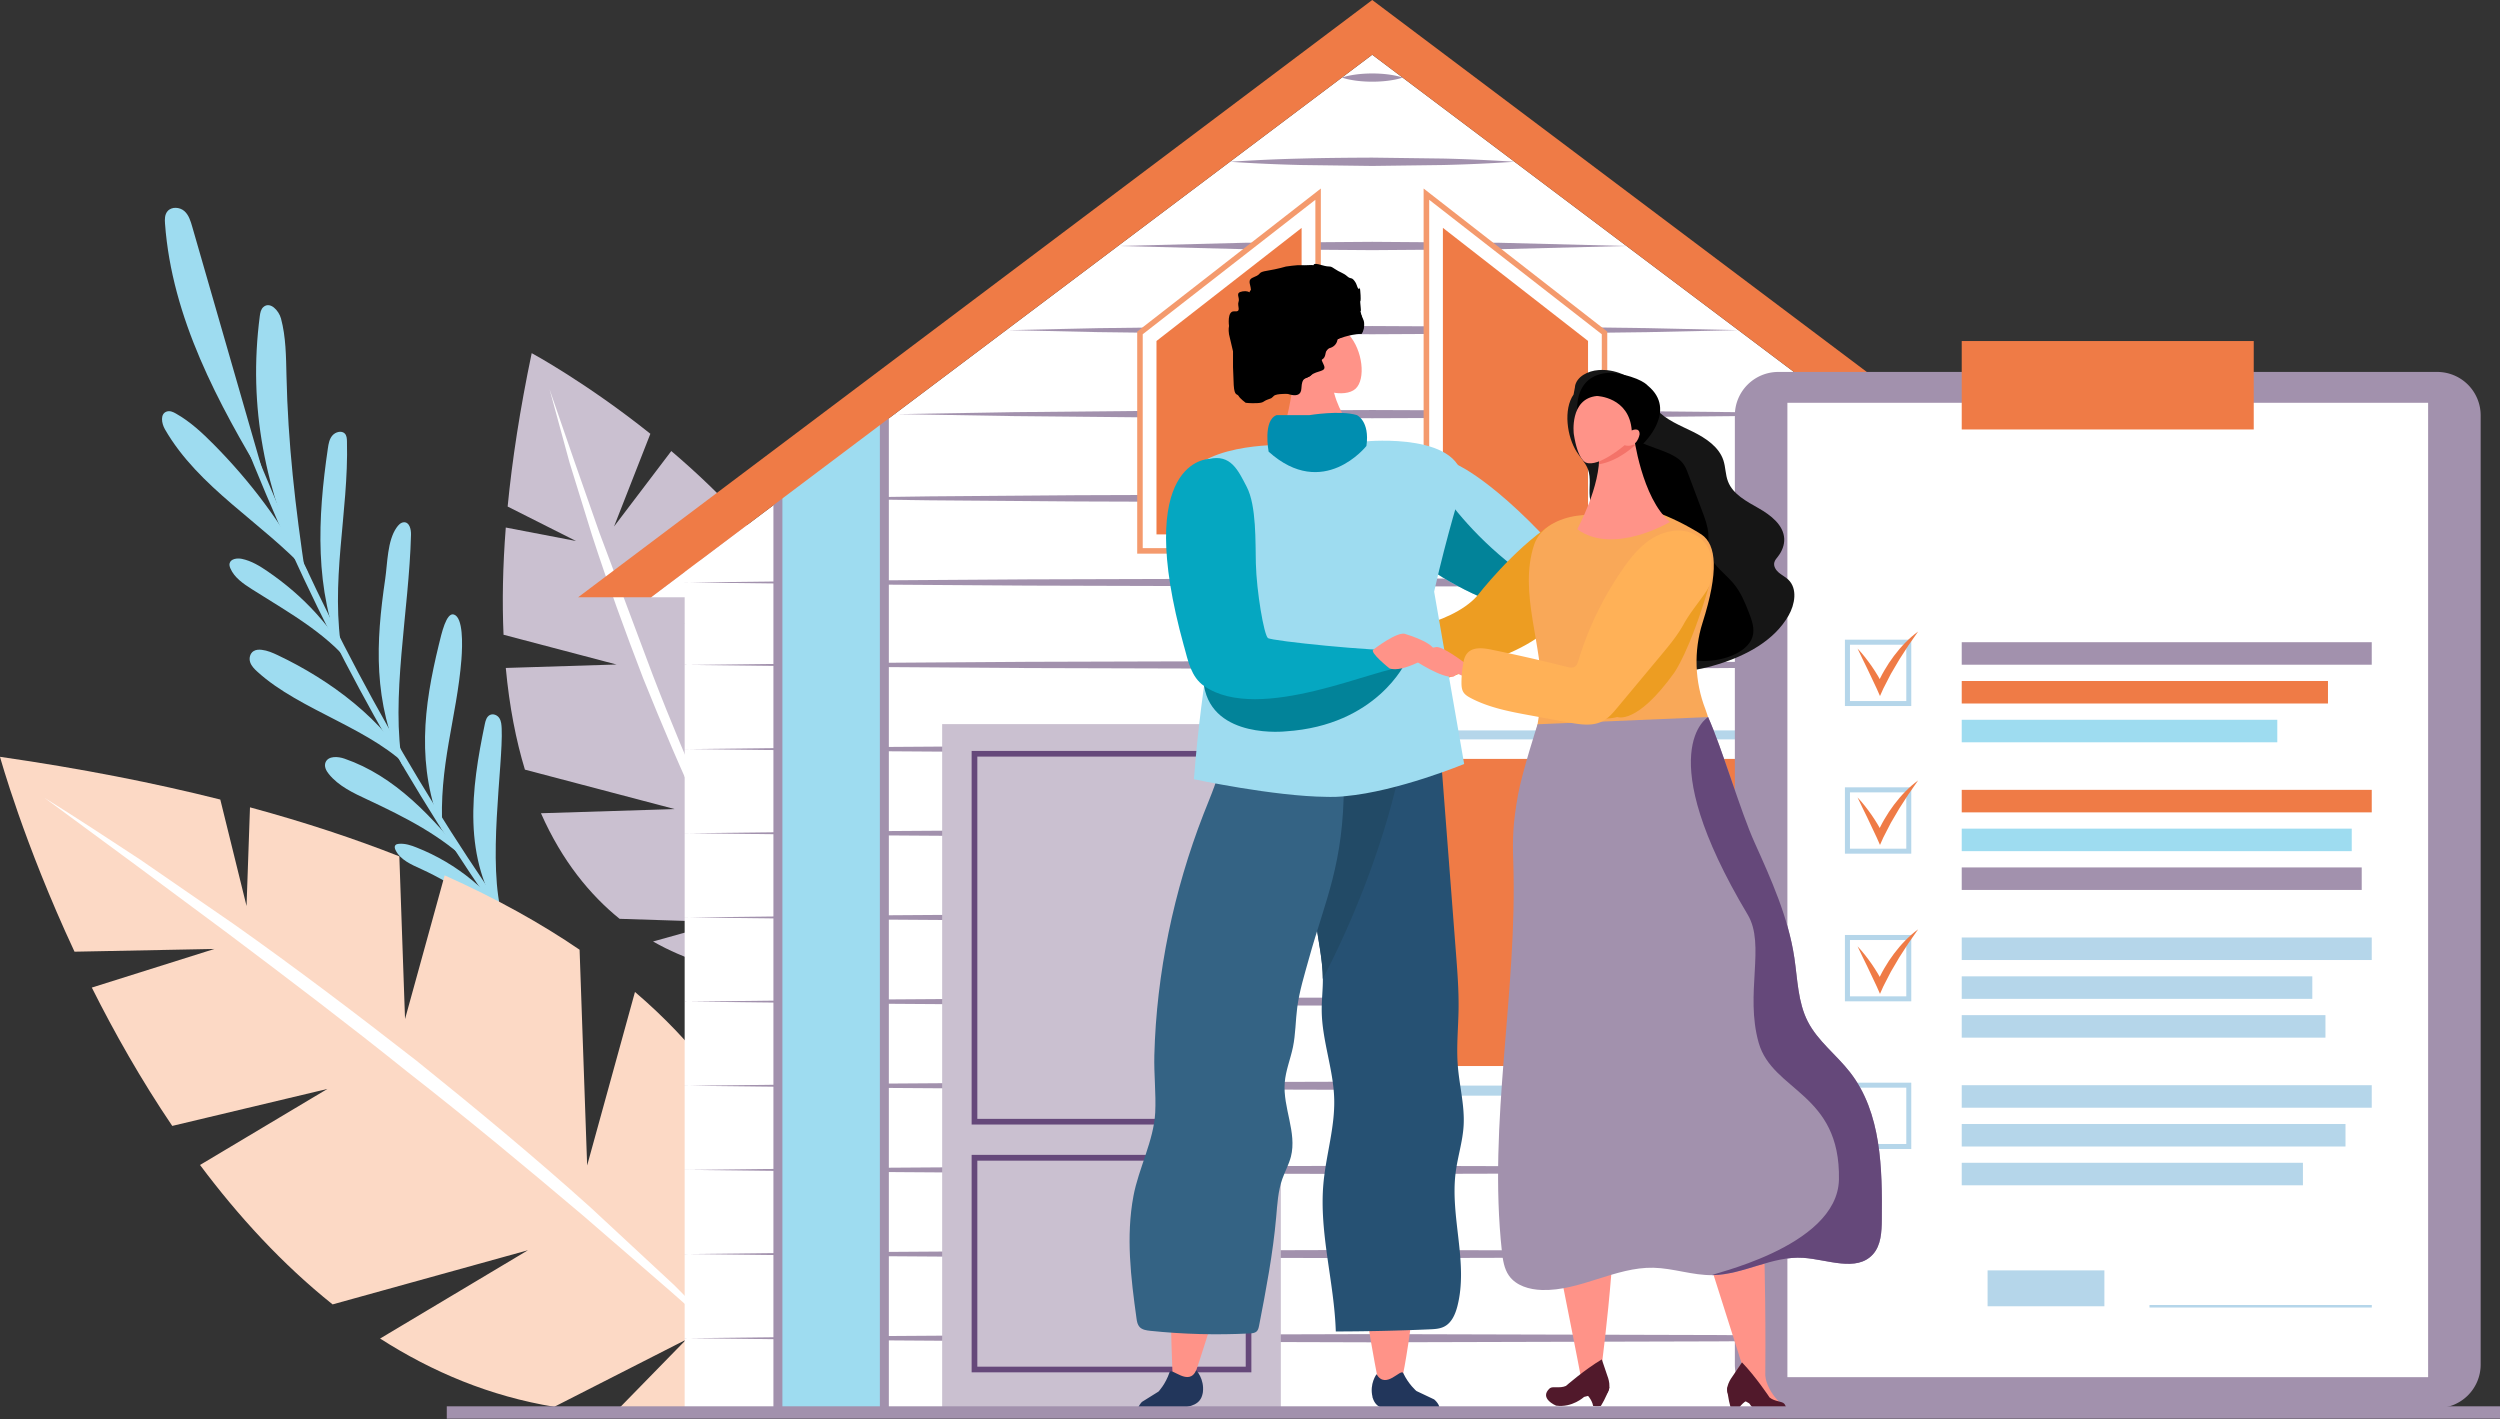 <?xml version="1.0" encoding="UTF-8" standalone="no"?>
<svg xmlns="http://www.w3.org/2000/svg" xmlns:v="https://vecta.io/nano" viewBox="0 0 456.32 259.03">
  <rect x="0" y="0" width="456.32" height="259.03" fill="#333333" stroke="none"/>
  <style>
    <![CDATA[.Y{fill:#fff}.Z{fill:#a291ad}.a{fill:#ef7b46}.b{fill:#9edcf0}.c{fill:#b5d6ea}.d{fill:#ff9388}]]>
  </style>
  <g class="b">
    <path d="M48.56 88.16c-8.79-14.61-17.18-30.12-18.44-47.34-.06-.78-.07-1.66.47-2.28.75-.87 2.23-.74 3.05-.02s1.15 1.82 1.45 2.87l13.48 46.77h-.01zm7.27 17.28c-7.48-15.84-10.57-31.17-8.41-47.76.08-.6.2-1.25.67-1.65 1.22-1.06 2.8.64 3.2 2.11.9 3.36.92 6.92 1 10.43.27 12.25 1.59 23.9 3.54 36.87zm6.71 14.27c-5.19-12.08-4.57-25.12-2.69-37.9.12-.82.27-1.69.83-2.33.56-.65 1.67-.93 2.24-.36.37.37.4.94.41 1.46.34 13.06-3.21 25.72-.8 39.13h0zm11 20.19c-5.51-11.96-4.93-22.62-3.23-34.22.42-2.83.38-6.96 2.07-9.37.32-.46.75-.94 1.31-.98 1.04-.08 1.36 1.27 1.33 2.29-.35 13.91-3.8 29.96-1.49 42.28h0zm7.23 11.77c-4.85-11.89-3.43-22.66-.67-34 .49-2 1.36-5.97 2.76-5.5 1.68.56 1.58 5.37 1.36 8.24-.84 10.59-4.2 19.44-3.45 31.26z"/>
    <path d="M56.23 104.48c-8.36-9.1-20.01-15.45-26.14-26.15-.6-1.05-.89-2.79.33-3.21.58-.2 1.18.07 1.68.36 2.63 1.48 4.83 3.54 6.93 5.66 6.62 6.7 12.35 14.22 17.2 23.35h0zm8.96 18.24c-4.68-6.68-12.25-10.75-19.22-15.18-1.57-1-3.2-2.11-3.92-3.8-.12-.29-.22-.61-.14-.92.21-.84 1.4-.99 2.25-.81 1.75.37 3.29 1.32 4.73 2.31 6.43 4.41 11.89 10.11 16.3 18.41h0zm10.21 18.24c-7.17-7.94-20.53-11.13-28.44-18.37-.54-.49-1.07-1.03-1.3-1.72s-.05-1.58.6-2.01c.44-.29 1-.31 1.51-.25 1.05.12 2.02.55 2.95.99 9.48 4.5 19.37 11.71 24.68 21.36h0zm10.54 16.84c-5.21-5.2-11.99-8.63-18.76-11.8-2.64-1.23-5.38-2.5-7.17-4.73-.49-.6-.9-1.41-.58-2.15.52-1.18 2.26-1.06 3.46-.64 9.14 3.17 15.93 10.4 23.04 19.32h0zm5.83 9.74c-7.42-10.92-5.77-23.44-3.27-35.42.13-.61.33-1.31.91-1.61.62-.32 1.39.03 1.74.58s.39 1.24.42 1.91c.29 6.64-2.74 24.88.21 34.54h-.01z"/>
    <path d="M94.16,169.65c-5.47-4.05-10.98-8.14-17.23-11-1.85-.84-3.9-1.71-4.75-3.52-.12-.27-.21-.6-.02-.85.15-.19.42-.24.66-.26,1.13-.09,2.21.27,3.23.68,7.37,2.91,13.66,8.08,18.11,14.95Z"/>
    <path d="M55.38,102.63c-3.55-7.66-6.88-15.44-9.98-23.33-.23-.57-1.35-.19-1.13.39,5.51,14.04,11.75,27.75,18.69,41.07,6.92,13.28,14.55,26.17,22.85,38.62,4.7,7.05,9.61,13.96,14.74,20.72.37.49,1.4-.13,1.03-.63-9.05-11.95-17.45-24.35-25.15-37.17-7.71-12.82-14.73-26.06-21.04-39.66h-.01Z"/>
  </g>
  <path d="M131.88,168.31l-18.79-.6c-5.37-4.35-10.48-10.52-14.35-19.27l24.41-.76-27.34-7.2c-1.63-5.38-2.84-11.53-3.49-18.56l20.21-.63-20.62-5.43c-.26-5.94-.15-12.44.41-19.57l12.82,2.46-12.48-6.29c.82-8.47,2.25-17.77,4.39-28,0,0,9.93,5.35,21.66,14.72l-6.63,16.92,10.45-13.77c4.73,4.02,9.61,8.65,14.15,13.8l-11.7,17.76,15.47-13.25c4.84,6.13,9.05,12.89,11.94,20.17l-15.71,22.15,17.96-15.39c1.95,7.3,2.48,15.05.95,23.14l-14.53,14.06,12.53-6.52c-2.19,6.39-5.7,12.98-10.84,19.7,0,0-11.49.77-23.55-6.1l12.71-3.55h-.03Z" fill="#cac0d0"/>
  <path class="Y" d="M141.38 173.82c-2.36-3.98-4.57-8.04-6.76-12.11-2.13-4.11-4.19-8.25-6.19-12.42-3.99-8.35-7.57-16.89-11.03-25.47-3.32-8.64-6.49-17.33-9.34-26.13l-4.1-13.25-3.65-13.38 4.52 13.1 4.58 13.07 9.71 25.91c3.3 8.61 6.9 17.1 10.6 25.55l5.71 12.61 2.94 6.27 3.01 6.24h0z"/>
  <path d="M133.02 234.2l5.08-24.96c-4.34-9.15-11.28-18.85-22.2-28.18l-8.73 31.67-1.38-39.38c-6.95-4.74-15.09-9.31-24.63-13.57L73.93 186l-1.04-29.69c-8.15-3.22-17.21-6.22-27.26-8.95L45 165.37l-4.79-19.43c-12-3.02-25.35-5.66-40.21-7.8 0 0 4.29 15.62 13.6 35.57l25.54-.5-22.38 7.05c4.09 8.16 8.97 16.81 14.68 25.25l28.32-6.75-23.25 13.88c6.97 9.32 15.02 18.12 24.2 25.45l35.66-9.89-26.99 16.12c9.51 6.1 20.08 10.54 31.79 12.46l24.07-12.26-12.98 13.29c9.56.23 19.79-1.2 30.73-4.69 0 0 4.68-14.71-1.05-33.87l-8.93 14.96h0z" fill="#fcd9c5"/>
  <path class="Y" d="M137.68 249.33l-7.72-6.95-7.78-6.87-15.69-13.58c-10.56-8.93-21.2-17.77-32.1-26.27-10.78-8.67-21.81-17.01-32.86-25.33l-16.67-12.37-16.72-12.32c5.89 3.65 11.66 7.47 17.46 11.27l17.12 11.8c11.32 8 22.37 16.38 33.3 24.9 10.8 8.69 21.49 17.53 31.8 26.81l15.24 14.15 14.63 14.76h-.01z"/>
  <path class="c" d="M424.69 161.76l-54.46-16.34v112.06h54.46v-95.72z"/>
  <path class="Y" d="M423.59 161.44h1.1v96.04h-1.1z"/>
  <path d="M374.148 148.88l1.039-3.551 54.84 16.047-1.039 3.551z" fill="#265173"/>
  <g class="Y">
    <path d="M124.97 102.32h250.99v155.16H124.97z"/>
    <path d="M382.11 109.02H118.83L250.47 9.99l131.64 99.03z"/>
  </g>
  <g class="Z">
    <use href="#B"/>
    <use href="#B" y="15.36"/>
    <use href="#B" y="30.72"/>
    <use href="#B" y="46.09"/>
    <use href="#B" y="61.45"/>
    <use href="#B" y="76.81"/>
    <use href="#B" y="92.17"/>
    <use href="#B" y="107.53"/>
    <use href="#B" y="122.89"/>
    <path d="M244.94 14.16c.92-.31 1.85-.47 2.77-.59a23.39 23.39 0 0 1 2.77-.16 23.39 23.39 0 0 1 2.77.16c.92.12 1.85.28 2.77.59-.92.32-1.85.47-2.77.59a23.39 23.39 0 0 1-2.77.16 23.39 23.39 0 0 1-2.77-.16c-.92-.12-1.85-.28-2.77-.59zm-20.43 15.37a296.53 296.53 0 0 1 12.98-.59c4.33-.12 8.65-.15 12.98-.17l12.98.17a296.53 296.53 0 0 1 12.98.59 296.53 296.53 0 0 1-12.98.59l-12.98.17-12.98-.17a296.53 296.53 0 0 1-12.98-.59zM204.09 44.9l23.19-.59 23.19-.17 23.19.17 23.19.59-23.19.59-23.19.17-23.19-.17-23.19-.59zm-20.43 15.37l16.7-.37 16.7-.21 33.41-.18 33.41.17 16.7.21 16.7.37-16.7.37-16.7.21-33.41.17-33.41-.18-16.7-.21-16.7-.37v.02zM163.29 75.6l21.8-.37 21.8-.21 43.59-.18 43.59.17 21.8.21 21.8.37-21.8.37-21.8.21-43.59.17-43.59-.18-21.8-.21-21.8-.37v.02zm-20.48 15.37l26.91-.37 26.91-.21 53.83-.18 53.83.17 26.91.21 26.91.37-26.91.37-26.91.21-53.83.17-53.83-.18-26.91-.21-26.91-.37v.02z"/>
    <use href="#B" x="0.01" y="-15.05"/>
  </g>
  <path class="c" d="M250.47 133.32h78.12v66.67h-78.12z"/>
  <path class="Z" d="M141.17 83.03l21.07-9.13v183.58h-21.07V83.03z"/>
  <path class="b" d="M142.81 83.03l17.79-9.13v183.58h-17.79V83.03z"/>
  <path class="c" d="M360.34 83.03l-22.21-9.13v183.58h22.21V83.03z"/>
  <path class="Y" d="M358.13 83.03l-17.79-9.13v183.58h17.79V83.03z"/>
  <path class="a" d="M395.43 109.02h-13.32L250.47 9.99l-131.64 99.03h-13.31L250.47 0l144.96 109.02z"/>
  <path d="M293.37 101.06h-33.52V34.41l33.52 26.11v40.54zm-31.01-2.51h28.5v-36.8l-28.5-22.21v59.01z" fill="#f49a6d"/>
  <path class="a" d="M262.12 39.04V98.8h28.99V61.63l-28.99-22.59z"/>
  <path class="Y" d="M292.37 100.05h-31.5V36.47l31.5 24.54v39.04zm-29-2.51h26.49V62.23l-26.49-20.64v55.94h0z"/>
  <path d="M241.09 101.06h-33.52V60.52l33.52-26.11v66.65zm-31.01-2.51h28.51V39.54l-28.51 22.21v36.8h0z" fill="#f49a6d"/>
  <path class="a" d="M238.83 39.04V98.8h-29V61.63l29-22.59z"/>
  <path class="Y" d="M240.09 100.05h-31.51V61.01l31.51-24.54v63.58h0zm-29-2.51h26.49V41.6l-26.49 20.64v35.31h0z"/>
  <path class="a" d="M253.91 136.74h70.44v59.62h-70.44z"/>
  <g class="Y">
    <path d="M326.13 198.15h-74v-63.19h74v63.19zm-70.44-3.57h66.87v-56.06h-66.87v56.06z"/>
    <path d="M279.07 136.74h3.57v59.62h-3.57z"/>
  </g>
  <path d="M171.97 132.17h61.82v125.31h-61.82z" fill="#cac0d0"/>
  <path d="M228.41 250.49h-51.06V210.8h51.06v39.69h0zm-50.02-1.03h48.99v-37.61h-48.99v37.61zm50.02-44.2h-51.06v-68.19h51.06v68.19h0zm-50.02-1.04h48.99V138.1h-48.99v66.12z" fill="#65487a"/>
  <path d="M229.03 206.31c.29-.2.62-.34.99-.34a1.81 1.81 0 1 1 0 3.62 1.81 1.81 0 0 1-1.81-1.81h-6.81v-1.47h7.63z" fill="#e1f0fa"/>
  <path class="Z" d="M444.87 257.01H324.58a7.93 7.93 0 0 1-7.92-7.92V75.81a7.93 7.93 0 0 1 7.92-7.92h120.29a7.93 7.93 0 0 1 7.92 7.92v173.28a7.93 7.93 0 0 1-7.92 7.92z"/>
  <path class="Y" d="M326.25 73.52H443.2v177.85H326.25z"/>
  <use class="c" href="#C"/>
  <use class="Z" href="#D"/>
  <path class="a" d="M358.07 124.3h66.85v4.11h-66.85z"/>
  <path class="b" d="M358.07 131.38h57.6v4.11h-57.6z"/>
  <use class="c" href="#C" y="26.95"/>
  <use class="a" href="#D" y="26.95"/>
  <path class="b" d="M358.07 151.25h71.19v4.11h-71.19z"/>
  <path class="Z" d="M358.07 158.33h73.01v4.11h-73.01z"/>
  <g class="c">
    <use href="#C" y="53.9"/>
    <use href="#D" y="53.9"/>
    <path d="M358.07 178.21h63.99v4.11h-63.99zm0 7.08h66.39v4.11h-66.39zm-9.21 24.44h-12.11v-12.11h12.11v12.11zm-11.19-.92h10.28v-10.28h-10.28v10.28z"/>
    <use href="#D" y="80.86"/>
    <path d="M358.07 205.16h70.05v4.11h-70.05zm0 7.08h62.28v4.11h-62.28zm34.27 25.96h40.58v.46h-40.58zm-29.55-6.32h21.32v6.55h-21.32z"/>
  </g>
  <g class="a">
    <use href="#E"/>
    <use href="#E" y="27.18"/>
    <use href="#E" y="54.36"/>
    <path d="M358.07 62.25h53.3v16.14h-53.3z"/>
  </g>
  <path d="M287.47,70.56c.3-1.84,2.4-2.87,4.3-3.01,2.91-.22,5.9,1.03,7.76,3.23,1.04,1.24,1.73,2.74,2.82,3.94,1.74,1.94,4.3,2.92,6.66,4.09s4.75,2.76,5.56,5.22c.41,1.25.36,2.63.84,3.86.9,2.34,3.4,3.63,5.61,4.89s4.54,3.06,4.65,5.56c.05,1.15-.41,2.29-1.12,3.21-.27.35-.59.69-.69,1.12-.17.69.28,1.39.82,1.85.55.46,1.21.79,1.73,1.28,1.72,1.65,1.22,4.51.05,6.56-2.63,4.6-7.75,7.31-12.88,8.89-2.63.81-5.37,1.39-8.12,1.28s-5.54-.93-7.64-2.67c-3.32-2.75-4.45-7.28-4.78-11.53s-.06-8.61-1.37-12.68c-.53-1.66-1.33-3.26-1.5-4.99-.16-1.66.26-3.39-.31-4.97-.43-1.19-1.37-2.12-2.05-3.18-1.8-2.78-2.48-7.78-.59-10.5l.28-1.48-.03.03Z" fill="#161616"/>
  <path d="M293.32 75.87c1.58 2.21 4.13 4.09 7.24 5.34 2.32.93 5.09 1.61 6.47 3.18.56.63.83 1.36 1.1 2.08l2.54 6.75c.52 1.37 1.04 2.76 1.15 4.18.1 1.34-.17 2.71.31 4.01.68 1.86 2.77 3.32 4.19 4.98 1.39 1.63 2.14 3.47 2.85 5.29.59 1.5 1.18 3.07.7 4.59-.9 2.88-5.69 4.71-9.99 4.32s-7.92-2.55-10.03-5.13c-2.1-2.58-2.91-5.55-3.47-8.47-1.04-5.35-1.39-10.75-1.04-16.14.11-1.75.29-3.54-.34-5.24-.54-1.44-1.64-2.76-2.03-4.22-.26-.98-.19-1.99.21-2.95l.14-2.56h0z"/>
  <path class="d" d="M260.67 159.14c5.29 19.59-1.34 45.86-1.34 45.86.65 29.6-3.61 47.67-3.61 47.67h-4.05c-8.49-43.52-1.47-45.95-1.47-45.95-9.05-20.03-8.92-45.07-8.92-45.07 9.05-8.84 19.38-2.51 19.38-2.51h0zm-37.56-4.29c-10.38 16.18-6.85 48.5-6.85 48.5-4.1 9.39-2.2 48.21-2.2 48.21l3.59.65c14.74-43.35 7.45-46.4 7.45-46.4 11.85-19.06 15.27-43.85 15.27-43.85-7.74-9.62-17.25-7.11-17.25-7.11h0z"/>
  <path d="M263.05 138.81l1.74 22.6.95 12.35c.27 3.48.54 6.96.49 10.45-.05 3.43-.41 6.86-.14 10.28.28 3.68 1.28 7.32 1.06 11-.17 2.88-1.09 5.66-1.45 8.52-1.04 8.12 2.35 16.5.31 24.43-.38 1.46-1.04 3-2.38 3.69-.8.42-1.74.47-2.65.51a409.34 409.34 0 0 1-17.16.39c-.28-9.04-3.06-17.98-2.26-26.98.46-5.18 2.11-10.25 1.97-15.45-.14-5.44-2.23-10.7-2.28-16.14-.02-1.93.22-3.84.21-5.77-.01-3.37-.78-6.68-1.22-10.02-1.18-8.92-.08-17.97 1.03-26.91.11-.91.25-1.88.85-2.58.68-.79 1.78-1.04 2.81-1.21 2.87-.5 5.78-.81 8.69-.93l9.45 1.79-.02-.02z" fill="#265173"/>
  <path d="M241.44,178.67c-.01-3.37-.78-6.68-1.22-10.02-1.18-8.92-.08-17.97,1.03-26.91.11-.91.25-1.88.85-2.58.68-.79,1.78-1.04,2.81-1.21,2.87-.5,8.37-.81,11.28-.93,0,0-2.75,18.58-14.75,41.65h0Z" fill="#224a66"/>
  <path d="M223.08,138.21c-.53,3.61-2.08,6.98-3.4,10.38-5.43,13.95-8.59,29.06-8.98,44.02-.09,3.49.33,6.98.16,10.47-.26,5.1-3.03,10.19-3.97,15.21-1.39,7.42-.48,14.91.56,22.39.07.54.18,1.11.55,1.52.47.52,1.23.63,1.93.71,6.04.63,12.13.79,18.2.48.44-.02.93-.07,1.25-.37.28-.27.36-.67.44-1.05,1.27-6.56,2.53-13.15,3.12-19.81.21-2.35.33-4.74,1.12-6.97.48-1.37,1.21-2.66,1.57-4.07,1.13-4.41-1.49-8.97-1.13-13.5.17-2.22,1.05-4.31,1.5-6.49.49-2.37.47-4.82.78-7.22.4-3.04,1.32-5.98,2.14-8.94,2.95-10.64,6.37-17.25,6.37-31.91,0-1.39-1.58-3.68-2.4-4.81-.53-.74-1.35-1.22-2.17-1.62-4.25-2.05-9.38-2.16-13.71-.31l-3.9,1.89h-.03Z" fill="#346384"/>
  <path class="b" d="M256.59,100.52c13.95,11.93,31.3,13.32,31.3,13.32,4.11-1.68.62-8.38.62-8.38-13.96-16.9-22.46-20.6-22.46-20.6-4.87-3.48-6.53-3.05-7.71-1.52-3.56,4.6-1.75,17.18-1.75,17.18Z"/>
  <path d="M256.59,100.52c13.95,11.93,31.3,13.32,31.3,13.32,4.11-1.68-4.88-5.74-4.88-5.74-19.49-12.04-23.49-26.29-24.68-24.75-3.56,4.6-1.75,17.18-1.75,17.18h.01Z" fill="#028399"/>
  <path d="M283.22,95.69c-7.09,4.64-13.55,13.03-13.55,13.03-5.07,5.75-17.66,6.94-17.66,6.94-7.75,1.53-4.96,8.5-4.96,8.5.47,8.04,28.35-4.92,28.35-4.92,12.5-5.41,13.11-13.79,13.11-13.79-.62-8.85-5.29-9.76-5.29-9.76h0Z" fill="#ed9d22"/>
  <g class="d">
    <path d="M233.03,81.23c2.4-3.42,3.66-16.14,3.66-16.14,4.2-.58,6.25,2.12,6.25,2.12,0,9.08,6.48,13.35,6.48,13.35-7.88,19.09-16.38.67-16.38.67h-.01Z"/>
    <path d="M237.66 68.69c2.59 2.88 7.84 4 9.75 2.28s1.35-7.05-1.25-9.93c-2.59-2.88-6.6-3.51-8.95-1.4s-2.14 6.16.45 9.04h0zm49.85 43.64c9.77 1.69 23.37-10.62 23.37-10.62l-3.1-5.15c-4.29 4.61-21.63 9.12-21.63 9.12l1.36 6.65h0z"/>
  </g>
  <path class="b" d="M249.41 80.56c-3.46 2.95-6.33 3.87-8.03 4.14-1.73-.13-4.66-.82-8.35-3.47 0 0-18.33-.06-16.81 9.57 0 0 3.13 8.79 6.25 18.8 0 0-3.07 13.64-4.55 32.63 0 0 14.57 3.13 24.22 3.22 0 0 1.15.03 1.71 0 .56 0 1.71-.13 1.71-.13 9.61-.87 21.69-5.87 21.69-5.87l-5.48-31.46c2.29-10.23 5.17-19.45 5.17-19.45.73-9.72-17.52-7.98-17.52-7.98h-.01z"/>
  <path d="M219.77,125.21c1.66,9.79,14.95,8.28,14.95,8.28,16.62-1.09,21.88-12.67,21.88-12.67l-36.84,4.39h0Z" fill="#028399"/>
  <path d="M216.13,118c.74,2.68,1.28,5.56,3.64,7.21,10.12,7.04,31.84-3.58,36.84-3.48l-.61-3.02c-5.16.19-23.9-1.7-24.57-2.25-.72-.59-2.07-8.45-2.2-13.62-.1-3.79.13-10.52-1.66-13.96-1.59-3.07-2.92-6.01-6.87-5.11,0,0-14.06,0-4.58,34.22h0Z" fill="#05a7c1"/>
  <g class="d">
    <path d="M253.62 122c2.48.92 7.94-2.58 7.94-2.58 1.6-1.73-4.97-3.67-4.97-3.67-1.38-.7-5.88 2.8-5.88 2.8-.9.43 2.91 3.45 2.91 3.45zm41.58 31.82c2.13 12.98 5.3 28.45 8.57 43.26.74 3.37 3.23 9.98 3.23 9.98s-1.46 2.7.87 10.2l11.02 34.72 3.31 2.3.04-8.67c.02-10.52-.37-25.5-.57-33.98-.08-3.53-1.48-9.12-1.48-9.12s.83-5.63.83-12.16c-2.39-40.13-6.87-45.52-6.87-45.52l-14.15.49-4.8 8.51h0z"/>
    <path d="M296.34 152.33c.1 12.37-.24 27.36-.73 41.9-.13 3.73-2.23 10.55-2.23 10.55s1.37 6.51 1.45 9.4c.37 14.93-2.83 37.8-2.83 37.8l-3.01 1.63c-2.94-15.62-5.34-26.19-7.44-39.61-.66-4.24.17-9.22.17-9.22s-2.66-8.09-3.09-11.83c-4.13-36.46 1.68-46.32 1.68-46.32l7.59-1.32 8.45 7.02h-.01zm23.63 93.64c-.06.92-2.17 2.92-2.65 3.67s-.98 1.59-.99 2.51c-.02.81.39 1.54.97 1.77.65.26 1.49-.05 1.98.53.3.35.37.93.53 1.41.25.74.75 1.28 1.31 1.64s1.86.68 2.48.87c.97.3 2.17-.16 2.36-1.1.1-.53-3.25-2.31-3.83-6.42-.09-.66-.19-1.36-.38-1.98-.2-.62-.7-1.16-1.24-.95l-.54-1.95h0z"/>
  </g>
  <path d="M288.11,77.7c-1.81-10.76,6.53-9.62,6.53-9.62,4.9.76,6.14,2.32,6.14,2.32,5.51,4.53-.85,10.58-.85,10.58-2.78,3.11-7.7,2.47-7.7,2.47l-4.13-5.75h.01Z"/>
  <path d="M281.28 126.92c-.26 4.66-1.4 9.22-2.55 13.74-.72 2.83-1.27 6.34.94 8.26 1.16 1.01 2.79 1.26 4.32 1.46 2.05.27 4.11.55 6.17.5 1.78-.04 3.55-.33 5.31-.61l13.69-2.2c1.71-.28 3.62-.67 4.56-2.13.59-.91.67-2.05.69-3.14.06-2.66-2.42-11.53-3.13-13.36-1.94-4.99-2.15-10.64-.53-15.73 2.99-9.37 2.57-14.29-.18-16.15-2.74-1.74-5.68-3.18-8.74-4.28-.44-.16-.88-.31-1.34-.36-.93-.11-1.86.19-2.77.4-3.23.73-6.61.36-9.88.82-3.28.46-6.76 2.13-7.81 5.26-2.94 8.87 1.75 18.64 1.25 27.53h0z" fill="#f9a858"/>
  <path class="d" d="M304.82,95.28c-5.18-4.37-6.63-15.87-6.63-15.87l-6.3,3.29c.33,6.02-4,13.89-4,13.89,6.57,4.85,16.93-1.32,16.93-1.32h0Z"/>
  <path d="M291.84,84.75c3.59-.56,6.64-3.52,6.64-3.52l-3.05-1.1c-2.3,3.23-3.55,4.08-3.55,4.08,0,.35-.04.54-.04.54h0Z" fill="#f47369"/>
  <path class="d" d="M289.49,84.44c2.29.91,7.04-3.17,7.04-3.17,2.35.63,2.74-1.99,2.74-1.99.04-1.42-1.43-.71-1.43-.71-.45-6.12-6.36-6.29-6.36-6.29-5.04.49-4.22,6.93-4.22,6.93.75,4.88,2.23,5.23,2.23,5.23h0Z"/>
  <g fill="#51192b">
    <path d="M292.39 248.12c-3.13 1.85-6.56 4.85-6.56 4.85-1.16.51-2.37 0-2.94.42-2.07 1.85 1.14 3.18 1.14 3.18 2.96.41 5.1-1.59 5.1-1.59 2.47-.73 3.94-.39 3.94-.39 1.34-1.02.33-3.43.33-3.43l-1.03-3.04h.02z"/>
    <path d="M293.77,253.23c-.51,1.76-1.57,3.39-1.57,3.39-.68.16-1.41,0-1.41,0-.22-1.27-1.33-2.28-1.33-2.28,2.47-1.17,4.32-1.11,4.32-1.11h-.01Z"/>
  </g>
  <g class="d">
    <path d="M310.88,101.72c-1.2,9.21-19.32,27.31-19.32,27.31-1.01.85-2.09.06-3.81-.48-1.34-.42.36-3.9.36-3.9,10.78-25.51,17.56-26.22,17.56-26.22l5.21,3.29h0Z"/>
    <path d="M289.57,124.18c-12.51-4.36-24.17-3.23-24.17-3.23l.08,1.76c17.45,8.02,25.56,6.42,25.56,6.42,3.38-1.52-1.47-4.96-1.47-4.96h0Z"/>
    <path d="M265.34,123.5c-2.05.44-7.22-3.02-7.22-3.02-1.6-1.58,3.89-2.35,3.89-2.35,1.12-.4,5.45,2.95,5.45,2.95.83.45-2.13,2.41-2.13,2.41h0Z"/>
  </g>
  <path class="Z" d="M311.77,130.88c2.55,5.66,5.93,17.25,8.49,22.91,3.06,6.79,6.16,13.68,7.26,21.04.59,3.93.64,8.07,2.44,11.61,1.84,3.6,5.25,6.09,7.73,9.29,5.73,7.38,5.89,17.53,5.79,26.88-.02,2.24-.13,4.69-1.63,6.35-2.98,3.28-8.28.92-12.7.63-5.63-.38-10.9,3.06-16.54,3.16-3.64.06-7.18-1.27-10.82-1.35-6.95-.15-13.41,4.28-20.36,4.06-2.27-.07-4.71-.77-6.01-2.63-.88-1.26-1.11-2.86-1.28-4.39-2.58-23.63,2.89-47.43,2.07-71.18-.14-4.11-.08-6.9.88-12.23.73-4.05,3.56-12.83,3.56-12.83l31.11-1.31h.01Z"/>
  <path d="M311.77,130.88c2.55,5.66,5.93,17.25,8.49,22.91,3.06,6.79,6.16,13.68,7.26,21.04.59,3.93.64,8.07,2.44,11.61,1.84,3.6,5.25,6.09,7.73,9.29,5.73,7.38,5.89,17.53,5.79,26.88-.02,2.24-.13,4.69-1.63,6.35-2.98,3.28-8.28.92-12.7.63-5.63-.38-10.9,3.06-16.54,3.16-1.68.03,22.82-4.83,23.05-17.47.29-15.82-12.12-16.05-14.65-24.94-2.55-8.98,1.29-17.87-2-23.38-17.87-29.94-7.24-36.07-7.24-36.07h0Z" fill="#65487a"/>
  <path d="M311.96,106.89c-3.57,12.16-6.39,15.93-6.39,15.93-6.87,9.58-10.37,8.05-10.37,8.05-2.66.72-5.64,0-5.64,0l22.41-23.99h0Z" fill="#ed9d22"/>
  <path d="M312.32 102.37c.11-2.43-1.86-4.65-4.21-5.29s-4.92.09-6.93 1.45c-2.02 1.37-3.57 3.31-4.96 5.31-3.56 5.11-6.31 10.78-8.12 16.74-.13.42-.28.88-.65 1.12-.42.26-.95.15-1.43.03-4.59-1.16-9.2-2.21-13.84-3.16-1.51-.31-3.35-.51-4.36.66-.48.55-.65 1.29-.77 2.01a20.58 20.58 0 0 0-.29 3.32c0 .62.03 1.28.37 1.81.3.46.78.75 1.26 1.01 3.38 1.8 7.23 2.52 11 3.21l6.96 1.28c2.08.38 4.34.74 6.2-.25 1.09-.58 1.9-1.54 2.69-2.49l7.95-9.54c1.5-1.8 3-3.61 4.13-5.66 1.21-2.2 2.85-4.05 4.21-6.14 1.11-1.7.81-3.48.8-5.4v-.02z" fill="#ffb157"/>
  <path d="M245.89 60.9c.11-1.2-.71-2.43-1.95-2.89-.74-.28-1.56-.3-2.36-.31l-3.18-.05c-.44 0-.9 0-1.27.2-.46.27-.66.8-1.1 1.09-.55.37-1.3.27-1.97.38-.95.15-1.79.75-2.17 1.55-.3.63-.37 1.43-.99 1.82-.37.24-.89.28-1.18.6-.32.35-.21.87-.25 1.32-.07.72-.55 1.18-1.1 1.64.72.38 1.74.52 2.55.74.17.05.36.1.47.23.25.29-.07.72-.44.89s-.81.23-1.09.51c-.72.74.56 1.95.09 2.84 1.93.07 3.07 1.45 5.49-.95.61-.61 1.38-1.05 2.21-1.33.58-.19 1.27-.27 1.67-.7.51-.56.28-1.44.74-2.03.29-.38.79-.56 1.22-.8.91-.53.42-1.38 1.1-1.95.14-.12.33-.16.5-.22.71-.24 1.21-.88 1.25-1.56l1.76-1.01h0z"/>
  <path d="M249.41 81.4c.65-4.57-1.75-5.63-1.75-5.63-2.98-.93-8.63 0-8.63 0h-6c-2.56.91-1.47 6.67-1.47 6.67 9.98 8.97 17.85-1.04 17.85-1.04z" fill="#008eb0"/>
  <path d="M250.52 254.96c-.58-2.39.74-4.13.74-4.13 1.68 2.9 4.43-1.13 4.87-.2.99 2.09 2.41 3.27 2.41 3.27l3.23 1.53c.65.55 1.19 1.43.83 1.74-2.14 1.9-5.36.71-7.82.3-1.76-.29-3.55-.2-4.21-2.29l-.05-.14-.02-.09h.02zm-30.96-.84c.3-2.44-1.22-4.02-1.22-4.02-1.33 3.07-4.53-.61-4.86.37-.74 2.2-2.02 3.53-2.02 3.53l-3.03 1.89c-.58.62-1.01 1.56-.63 1.82 2.35 1.64 5.41.08 7.8-.61 1.71-.5 3.5-.61 3.92-2.76l.03-.14v-.09h0z" fill="#22365b"/>
  <g fill="#51192b">
    <path d="M317.96,248.67c2.53,2.62,5.04,6.41,5.04,6.41.98.8,2.28.63,2.72,1.18,1.5,2.33-1.94,2.77-1.94,2.77-2.97-.39-4.5-2.88-4.5-2.88-2.19-1.35-3.7-1.42-3.7-1.42-1.02-1.33.58-3.4.58-3.4l1.8-2.66h0Z"/>
    <path d="M315.28,253.23c.03,1.83.62,3.69.62,3.69.61.34,1.36.37,1.36.37.55-1.17,1.89-1.85,1.89-1.85-2.08-1.78-3.87-2.21-3.87-2.21Z"/>
  </g>
  <path class="Z" d="M81.55 256.69h374.77v2.26H81.55z"/>
  <path d="M244.13 61.91l1.76-1.01h2.65s.38-.36.45-1.4-.2-1.17-.45-1.86-2.45-1.69-2.64-1.69-2.96-2.52-2.96-2.52-.84.25-1.85 0-1.68 0-2.43.5-3.25-.89-2.39 1.51-1.87.57-2.48.25-.36-3.21-2.46-.63c-2.11 2.58-4.03 3.15-3.95 3.9s-.67 1.21-.67 2.05.25.53 0 1.85-.06.42 0 1.91-1.82 1.64.67 2.74 1.94-.21 2.49 1.1.61 1.12 1.46 1.68 1.42.63 1.42.63c1.83.88 4.67 2.24 4.79 0s.69-1.57 1.79-2.45 2.77-.57 2.36-1.7-1.07-1.31.69-3.09l1.75-1.78h0z"/>
  <path d="M228.97 60.27c-1.59-1.3-.19-3-.6-3.69-.14-.24-.27-.72-.35-1.25-.15-.98-.12-2.16.33-2.4.69-.38.76-1.01 2.52-1.26s3.02.25 4.72 0 1.6-.77 3.26-.07l4.11 1.84c1.26 2.01.76 1.71.88 3.15s2.27.19-.76 2.52-5.48 3.07-5.93 4.53-2.37 1.7-3.51 2.27-2.71 1.1-2.71 1.1l-2.55-.74s-1.6 1.66-1.67-3.38c-.06-5.04-.57-5.54 0-5.92s1.52-.62 1.52-.62l.74 3.93h0z"/>
  <path d="M235.55 71.79c-.36.21-2.5-.05-3.06.49s-.32.35-1.16.67-.6.57-1.86.63-2.1-.06-2.1-.06-1.04-.77-1.29-1.24-.76.1-.89-1.98l-.13-3.31v-2.86l-.73-3.11c-.15-.92 0-1.52 0-1.52s-.4-2.8.98-2.67.46-.94.76-1.76-.76-1.64.75-1.89 1.57.94 1.51-.25-.82-1.83.63-2.39.44-.82 2.36-1.13 3.4-.76 3.4-.76 2.06-.31 2.81-.25 1.98-.08 2.18 0-.29-.55 1.5-.02 1.35-.03 2.35.66 1.64.76 2.33 1.38.76.09 1.32.83.4 1.05.73 1.43.21-.88.34.38.06 1.89.06 1.89-.15-.44.02 1.13-.28-.29.17 1.57l.45 1.86-.45 1.4c-2.38.14-4.41 1.01-4.41 1.01l-5.34 4.11c-.37.38-1.61 1.42-1.65 1.5s-1.58 4.27-1.58 4.27h0z"/>
  <defs>
    <path d="M124.97 121.38l31.37-.37 31.37-.21 62.75-.18 62.75.17 31.37.21 31.37.37-31.37.37-31.37.21-62.75.17-62.75-.18-31.37-.21-31.37-.37v.02z" id="B"/>
    <path d="M348.86 128.87h-12.11v-12.11h12.11v12.11zm-11.19-.91h10.28v-10.28h-10.28v10.28z" id="C"/>
    <path d="M358.07 117.22h74.84v4.11h-74.84z" id="D"/>
    <path d="M339.04 118.36c.96 1 1.79 2.1 2.59 3.23.78 1.14 1.5 2.32 2.12 3.57l-1.21.03c.43-1 .88-1.93 1.42-2.84.52-.91 1.11-1.79 1.74-2.63 1.26-1.67 2.72-3.22 4.41-4.45l-1.77 2.54-1.66 2.57-1.54 2.62-1.38 2.68-.61 1.37-.59-1.34-1.73-3.66-.9-1.84-.89-1.86h0z" id="E"/>
  </defs>
</svg>
